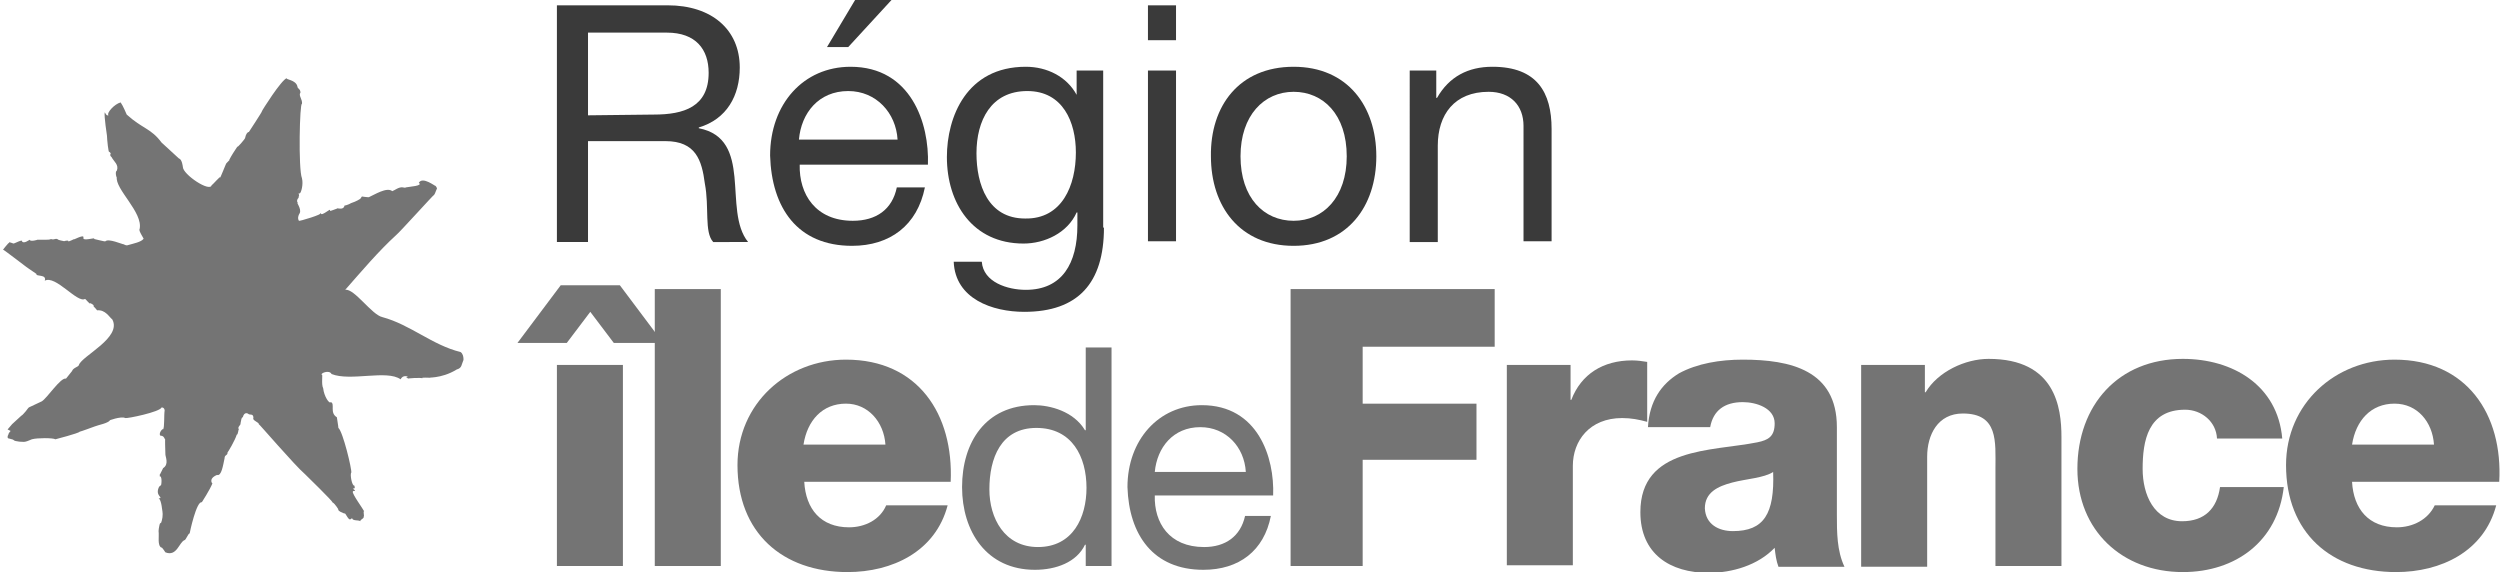 <?xml version="1.0" encoding="utf-8"?>
<!-- Generator: Adobe Illustrator 21.0.2, SVG Export Plug-In . SVG Version: 6.00 Build 0)  -->
<svg version="1.1"
	 id="svg3975" xmlns:cc="http://creativecommons.org/ns#" xmlns:dc="http://purl.org/dc/elements/1.1/" xmlns:rdf="http://www.w3.org/1999/02/22-rdf-syntax-ns#" xmlns:svg="http://www.w3.org/2000/svg"
	 xmlns="http://www.w3.org/2000/svg" xmlns:xlink="http://www.w3.org/1999/xlink" x="0px" y="0px" viewBox="0 0 329.5 75.4"
	 style="enable-background:new 0 0 329.5 75.4;" xml:space="preserve">
<style type="text/css">
	.st0{fill:#747474;}
	.st1{fill:#3A3A3A;}
</style>
<path id="path3725" class="st0" d="M73.4,48.1h8.7v26.5h-8.7V48.1z M74.7,45.2h-6.5l5.7-7.6h7.8l5.7,7.6h-6.5l-3.1-4.1L74.7,45.2z"
	/>
<path id="path3727" class="st0" d="M86.3,38.1H95v36.5h-8.7V38.1z"/>
<path id="path3739" class="st0" d="M116.7,58.6c-0.2-3-2.3-5.4-5.2-5.4c-3.1,0-5.1,2.2-5.6,5.4H116.7z M106,63.5
	c0.2,3.6,2.2,6,5.9,6c2.1,0,4.1-1,4.9-2.9h8.1c-1.6,6.1-7.3,8.8-13.2,8.8c-8.6,0-14.5-5.2-14.5-14.1c0-8.1,6.5-13.9,14.3-13.9
	c9.5,0,14.2,7.2,13.8,16.1H106"/>
<path id="path3743" class="st0" d="M136.8,72.1c4.6,0,6.4-3.9,6.4-7.8c0-4.1-1.9-7.9-6.6-7.9c-4.7,0-6.2,4-6.2,8.1
	C130.4,68.3,132.4,72.1,136.8,72.1 M146.5,74.6h-3.4v-2.8H143c-1.1,2.3-3.8,3.3-6.6,3.3c-6.4,0-9.6-5.1-9.6-10.9
	c0-5.9,3.1-10.8,9.5-10.8c2.1,0,5.2,0.8,6.7,3.3h0.1V45.8h3.4L146.5,74.6"/>
<path id="path3747" class="st0" d="M164.2,62.2c-0.2-3.3-2.6-5.9-6-5.9c-3.6,0-5.7,2.7-6,5.9H164.2z M167.5,68
	c-0.9,4.6-4.2,7.1-8.9,7.1c-6.6,0-9.8-4.6-10-10.9c0-6.2,4.1-10.8,9.8-10.8c7.4,0,9.6,6.9,9.4,11.9h-15.6c-0.1,3.6,1.9,6.8,6.5,6.8
	c2.8,0,4.8-1.4,5.4-4.1H167.5"/>
<path id="path3751" class="st0" d="M170.1,38.1H197v7.6h-17.4v7.5h15v7.4h-15v14h-9.5V38.1z"/>
<path id="path3755" class="st0" d="M198.6,48.1h8.4v4.6h0.1c1.3-3.4,4.2-5.2,8-5.2c0.7,0,1.4,0.1,2,0.2v7.9
	c-1.1-0.3-2.1-0.5-3.3-0.5c-4.3,0-6.5,3-6.5,6.3v13.1h-8.7V48.1z"/>
<path id="path3759" class="st0" d="M228.4,70c4.1,0,5.5-2.3,5.3-7.8c-1.2,0.8-3.5,0.9-5.4,1.4c-1.9,0.5-3.6,1.3-3.6,3.4
	C224.8,69.1,226.5,70,228.4,70 M217.2,56.3c0.2-3.5,1.8-5.7,4.1-7.1c2.4-1.3,5.4-1.8,8.4-1.8c6.3,0,12.4,1.4,12.4,8.9v11.6
	c0,2.2,0,4.7,1,6.8h-8.7c-0.3-0.8-0.4-1.6-0.5-2.5c-2.2,2.3-5.6,3.3-8.7,3.3c-5.1,0-9-2.5-9-8c0-8.6,9.4-8,15.4-9.2
	c1.5-0.3,2.3-0.8,2.3-2.5c0-2-2.4-2.8-4.2-2.8c-2.4,0-3.9,1.1-4.3,3.3L217.2,56.3"/>
<path id="path3763" class="st0" d="M245.3,48.1h8.4v3.6h0.1c1.6-2.7,5.2-4.4,8.3-4.4c8.8,0,9.6,6.4,9.6,10.3v17H263V61.8
	c0-3.6,0.4-7.3-4.3-7.3c-3.3,0-4.7,2.8-4.7,5.7v14.5h-8.7L245.3,48.1L245.3,48.1z"/>
<path id="path3767" class="st0" d="M292.2,57.8c-0.1-2.2-2-3.8-4.2-3.8c-4.9,0-5.6,4.1-5.6,7.8c0,3.4,1.5,6.9,5.2,6.9
	c3,0,4.6-1.7,5-4.5h8.4c-0.8,7.1-6.3,11.2-13.3,11.2c-8,0-13.9-5.5-13.9-13.6c0-8.4,5.4-14.5,13.9-14.5c6.6,0,12.5,3.5,13.1,10.5
	C300.8,57.8,292.2,57.8,292.2,57.8z"/>
<path id="path3771" class="st0" d="M320.8,58.6c-0.2-3-2.2-5.4-5.2-5.4c-3.1,0-5.1,2.2-5.6,5.4H320.8z M310,63.5
	c0.2,3.6,2.2,6,5.9,6c2.1,0,4.1-1,5-2.9h8.1c-1.6,6.1-7.3,8.8-13.2,8.8c-8.6,0-14.5-5.2-14.5-14.1c0-8.1,6.5-13.9,14.3-13.9
	c9.5,0,14.3,7.2,13.8,16.1H310"/>
<path id="path3775" class="st1" d="M86.2,15.1c3.9,0,7.2-1,7.2-5.5c0-3.1-1.7-5.3-5.5-5.3H77.5v10.9L86.2,15.1L86.2,15.1z M73.4,0.7
	H88c5.8,0,9.5,3.2,9.5,8.2c0,3.7-1.7,6.8-5.4,7.9v0.1c3.6,0.7,4.4,3.4,4.7,6.4c0.3,3.1,0.1,6.5,1.8,8.6H94c-1.2-1.3-0.5-4.6-1.1-7.7
	c-0.4-3.1-1.2-5.6-5.2-5.6H77.5v13.3h-4.1V0.7z"/>
<path id="path3779" class="st1" d="M112.7,0h4.8l-5.7,6.2H109L112.7,0z M118.3,18.4c-0.2-3.5-2.8-6.4-6.5-6.4
	c-3.9,0-6.2,2.9-6.5,6.4H118.3z M121.9,24.7c-1,5-4.6,7.7-9.6,7.7c-7.2,0-10.6-5-10.8-11.9c0-6.8,4.4-11.7,10.6-11.7
	c8,0,10.4,7.5,10.2,12.9h-16.9c-0.1,3.9,2.1,7.4,7,7.4c3.1,0,5.2-1.5,5.8-4.4H121.9z"/>
<path id="path3783" class="st1" d="M141.8,20.1c0-4-1.7-8.1-6.4-8.1c-4.8,0-6.7,3.9-6.7,8.2c0,4.1,1.5,8.6,6.4,8.6
	C140,28.9,141.8,24.4,141.8,20.1 M145.5,30c0,7.3-3.4,11.1-10.5,11.1c-4.2,0-9.1-1.7-9.3-6.6h3.7c0.2,2.7,3.4,3.7,5.8,3.7
	c4.8,0,6.8-3.5,6.8-8.5V28h-0.1c-1.2,2.7-4.2,4.1-7,4.1c-6.7,0-10.1-5.3-10.1-11.4c0-5.3,2.6-11.9,10.4-11.9c2.8,0,5.4,1.3,6.7,3.7
	l0,0V9.3h3.5V30H145.5z"/>
<path id="path3785" class="st1" d="M151.3,9.3h3.7v22.5h-3.7V9.3z M155,5.3h-3.7V0.7h3.7V5.3z"/>
<path id="path3789" class="st1" d="M170.5,29.1c3.9,0,7-3.1,7-8.5c0-5.5-3.1-8.5-7-8.5s-7,3.1-7,8.5
	C163.5,26.1,166.6,29.1,170.5,29.1 M170.5,8.8c7.1,0,10.9,5.2,10.9,11.8s-3.8,11.8-10.9,11.8s-10.9-5.2-10.9-11.8
	C159.5,14,163.3,8.8,170.5,8.8"/>
<path id="path3793" class="st1" d="M185.8,9.3h3.5v3.6h0.1c1.6-2.8,4.1-4.1,7.3-4.1c5.9,0,7.8,3.4,7.8,8.2v14.8h-3.7V16.6
	c0-2.7-1.7-4.5-4.6-4.5c-4.5,0-6.7,3-6.7,7.1v12.7h-3.7L185.8,9.3L185.8,9.3z"/>
<path id="path3797" class="st0" d="M44.4,27.5c-0.2,0.1-0.9,0.3-0.8,0.3c-0.1,0-0.1,0-0.1-0.1c0.1-0.3-1.2,0.9-1.2,0.4
	c0-0.1,0.1,0-0.1,0c0.5,0.1-2.8,1.1-2.8,1c-0.2-0.3-0.1-0.7,0.1-1c0.3-0.6-0.6-1.6-0.2-1.3c-0.2-0.2-0.2-0.4,0-0.7
	c0.1,0.1,0,0,0.1-0.3c0.1-0.1-0.2-0.4,0.1-0.3c0.2-0.1,0.5-1.2,0.3-2c-0.5-1.2-0.3-10.1,0-9.8c0.1-0.6-0.5-1.1-0.2-1.5
	c0-0.5-0.4-0.5-0.4-0.8c-0.2-0.9-1.6-0.9-1.4-1.1c-0.7,0.2-3.3,4.3-3.3,4.4c0.2-0.2-1.7,2.7-1.7,2.7c-0.2,0-0.4,0.3-0.5,0.8
	c0,0.1-1.1,1.4-1,1.1c-0.4,0.6-0.8,1.2-1.1,1.8c0.3-0.2-0.5,0.5-0.4,0.5c0-0.1-0.8,2-0.8,1.8c0.1-0.3-1,1-1.1,1
	c-0.2,1-3.8-1.4-3.8-2.4c0,0-0.1-1-0.5-1.1c0.2,0.2-2.5-2.3-2.3-2.1c-1.4-1.9-2.5-1.8-4.6-3.7c0,0-0.5-1.2-0.8-1.6
	c-0.8,0.2-1.9,1.4-1.6,1.7c-0.3,0.1-0.4-0.3-0.5-0.4c-0.1,0.5,0.3,3.1,0.3,3.1c0,0.4,0.2,2.4,0.3,2.1l0.2,0.2c0,0-0.2,0.3,0.1,0.5
	c0.3,0.6,1,1,0.7,1.8c-0.3,0.1,0,1.2,0,0.8c-0.3,1.6,3.5,4.7,3,6.9c-0.2,0.2,0.7,1.4,0.5,1.3c-0.3,0.4-1.3,0.6-2,0.8
	c-0.2,0.1-0.4,0-0.6-0.1c-0.2,0-2-0.8-2.4-0.4c0,0.1-1.4-0.3-1.5-0.3c0.3-0.3-1.6,0.4-1.4-0.2c0.1-0.5-1.6,0.5-1.2,0.2
	c0,0-0.8,0.4-0.8,0.3c0.1-0.2-0.7,0-0.5,0c-0.1,0-0.9-0.2-0.8-0.2c-0.4-0.3-0.5,0.1-1-0.1c0,0.1-0.6,0.1-0.7,0.1H4.9
	c0.1,0-0.9,0.3-1,0c0,0-0.8,0.6-1,0.2c0.1-0.3-1,0.3-1.1,0.3S1.1,31.8,1.2,32c-0.1,0-0.8,0.9-0.8,0.9c0.1,0,3.6,2.7,3.1,2.3
	c0,0,0.4,0.3,1.3,0.9c-0.1,0.4,1.4,0,1.1,0.9c1.4-0.8,4.3,3,5.3,2.4c0.1,0,0.6,0.7,0.7,0.6c-0.2-0.2,0.7,0.3,0.4,0.3
	c0.1,0.2,0.1,0.1,0.5,0.6c1.1-0.1,1.6,0.9,2,1.2c1.3,2.4-4,4.8-4.4,6c0,0.1,0,0.1-0.1,0.1c0.1,0.1-0.7,0.3-0.8,0.7l-0.8,1
	c-0.7-0.2-2.5,2.6-3.2,3l-1.7,0.8c0,0-0.2,0.2-0.4,0.5c-0.2,0.2-0.4,0.5-0.6,0.6c-0.1,0.1-1.2,1.1-1.2,1.1L1,56.6l0.4,0.2
	c0,0-0.3,0.3-0.3,0.5c-0.1,0.1-0.2,0.5,0.1,0.5c0.3,0.1,0.5,0.1,0.6,0.2c0.1,0.2,1.4,0.3,1.6,0.2c0.1,0,0.8-0.3,0.8-0.3
	c0.7-0.2,2.8-0.2,3.1,0c0,0,3.1-0.8,3.2-1c0.1,0,2-0.7,2-0.7c0.5-0.2,1.7-0.4,2-0.8c-0.4,0.1,1.5-0.6,2-0.3c0.2,0.1,4.6-0.8,4.8-1.4
	c0.4,0,0.4,0.4,0.4,0.4c-0.1,0.6,0,2.2-0.2,2.5c0-0.2-0.6,0.4-0.4,0.8c0.4,0.1,0.4,0,0.7,0.6c-0.1-0.3,0,1.3,0,1.9
	c0,0.3,0.5,1.3-0.3,1.8l-0.5,1c0.1-0.5,0.1,0.2,0,0.1c0.4-0.2,0.3,1.1,0.2,1.2c0.1-0.2-0.2,0.2-0.2,0.1c-0.7,1.3,0.7,1.5-0.1,1.6
	c0.4,0.1,0.5,1.9,0.5,1.6c0.1,0.6,0,1.2-0.2,1.7c-0.1-0.4-0.3,0.7-0.3,1c0.1,0.7-0.2,1.9,0.4,2.2c-0.1-0.3,0.5,0.6,0.5,0.6
	c1.5,0.6,1.8-1.3,2.5-1.6c0.2,0,0.5-0.9,0.7-0.9c0-0.1,0.9-4.3,1.6-4.1c0,0,1.1-1.7,1.4-2.5c0,0.1-0.6-0.6,0.6-1.1
	c0.6,0.2,0.8-1.3,1-2.2c0-0.5,0.4-0.3,0.4-0.8c0,0.1,1-1.6,1.2-2.3c0.2,0,0.2-0.8,0.3-0.7c-0.3-0.3,0.3-0.6,0.2-0.8
	c0.1-0.4,0.1-0.8,0.3-0.8c0.2-0.8,0.7-0.5,0.8-0.4c0.2,0.1,0.6-0.1,0.6,0.5c-0.2,0.3,0.8,0.6,0.7,0.8c0-0.1,4.8,5.5,6.1,6.6
	c0.1,0.1,3.8,3.7,3.6,3.7c0.4,0.2,0.8,1,0.8,0.9c-0.2,0.2,0.7,0.6,0.9,0.6c0.6,1,0.6,0.8,0.9,0.6c0.1,0.4,0.8,0.2,1.1,0.4
	c-0.1-0.2,0.6-0.4,0.4-0.6c0.2,0.1-0.1-0.8,0.1-0.7c-0.2-0.4-1.6-2.3-1.5-2.6c0-0.1,0.2-0.1,0.3-0.1c0-0.1-0.2-0.2-0.3-0.3
	c0.3,0,0.3-0.1,0.2-0.4c-0.3,0.1-0.6-1.5-0.4-1.7c0.1-0.4-1.1-5.4-1.7-5.9c0-0.2-0.2-1.3-0.2-1.4c-1-0.6-0.2-1.8-0.8-2
	c-0.2,0.3-0.9-0.8-1-1.8c-0.3-0.6,0-2-0.2-1.8c-0.2-0.2,1-0.7,1.3-0.1c2.5,1,7.3-0.6,9.1,0.7c0.4-0.8,1.3-0.2,0.8-0.3
	c-0.1,0.1,0.1,0.1,0.2,0.2c-0.2,0,1.7-0.2,2,0c-0.7-0.2,1.1-0.1,1-0.1c-0.7-0.1,1.3,0.2,3.4-1.1c0.7-0.2,0.6-0.6,0.9-1.3
	c-0.1,0.6,0.2-0.6-0.4-1c-3.7-0.9-6.6-3.6-10.3-4.6c-1.4-0.3-3.7-3.8-4.9-3.6c2.2-2.5,4.4-5.1,6.7-7.2c0.5-0.4,5-5.4,5-5.3
	c0.2-0.2,0.4-1.1,0.4-0.7c0-0.1,0-0.3-0.2-0.5c0,0.1-1.7-1.3-2.2-0.4c0.6,0.4-1.2,0.5-1.7,0.6c-0.1,0.1-0.3,0-0.4,0
	c-0.5-0.1-1.1,0.4-1.4,0.5c-0.7-0.6-2.4,0.5-3.1,0.8c0.1,0-0.3,0-0.9-0.1c-0.3,0.4-0.2,0.3-0.2,0.3c-0.2,0.1-0.4,0.3-1.3,0.6
	c0.1,0-0.6,0.3-0.8,0.3c0,0.1-0.1,0.4-0.5,0.4C44.5,27.5,44.5,27.4,44.4,27.5"/>
</svg>
